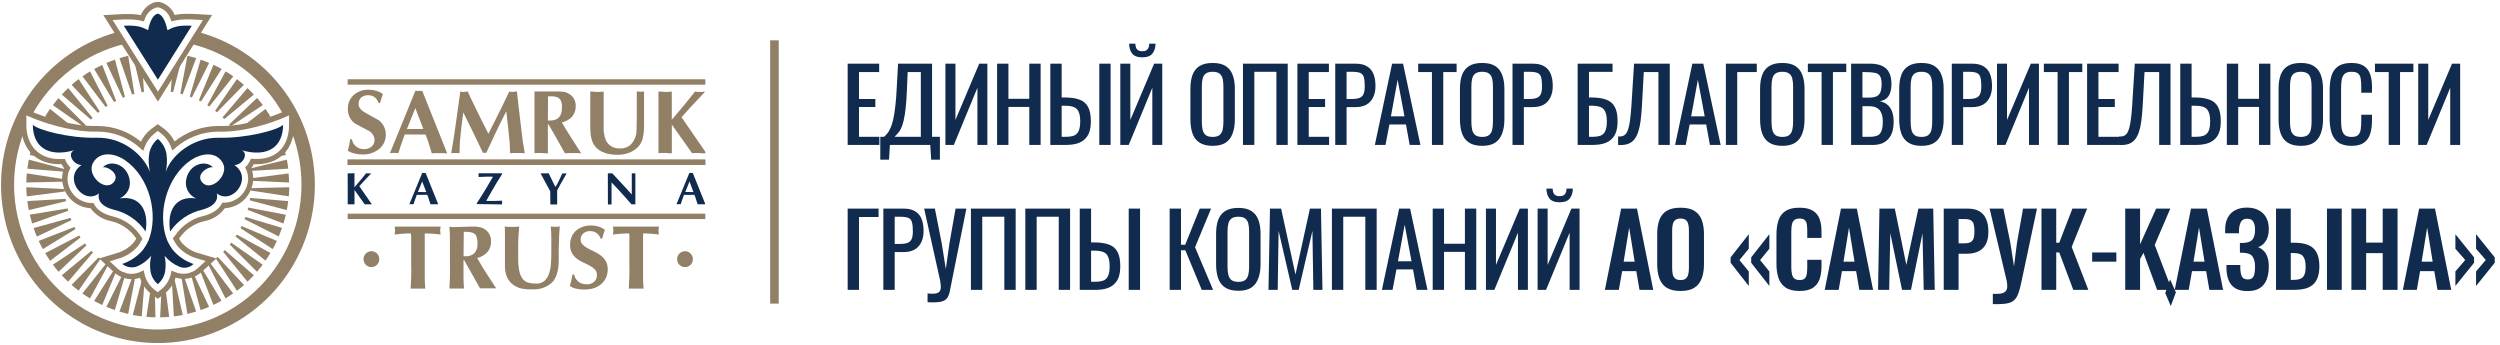 <svg width="2915" height="402" viewBox="0 0 2915 402" fill="none" xmlns="http://www.w3.org/2000/svg">
<mask id="mask0_2584_307" style="mask-type:luminance" maskUnits="userSpaceOnUse" x="1" y="2" width="822" height="399">
<path d="M822.685 2H1V400.023H822.685V2Z" fill="white"/>
</mask>
<g mask="url(#mask0_2584_307)">
<path fill-rule="evenodd" clip-rule="evenodd" d="M291.595 230.755C291.595 231.696 291.44 232.623 291.129 233.535L334.4 244.996C335.079 241.546 335.63 238.04 336.054 234.476L291.595 230.755ZM31.884 196.671L76.3 200.306C76.3 199.365 76.442 198.438 76.724 197.526L33.538 186.15C32.888 189.6 32.336 193.107 31.884 196.671ZM289.474 242.003C289.248 242.915 288.993 243.813 288.711 244.697L330.539 260.649C331.557 257.284 332.477 253.863 333.297 250.385L289.474 242.003ZM286.123 252.993L285.232 255.602L325.067 275.702C326.424 272.452 327.683 269.145 328.842 265.781L286.123 252.951V252.993ZM281.668 263.557L280.396 266.037L318.025 290.414C319.722 287.335 321.32 284.17 322.818 280.92L281.668 263.557ZM276.196 273.564L274.626 275.702L309.54 303.885C311.548 301.034 313.471 298.055 315.31 294.947L276.196 273.564ZM269.663 282.972L267.881 285.154L299.656 316.886C301.946 314.234 304.166 311.483 306.316 308.632L269.663 282.972ZM61.622 122.557L98.275 148.217L100.014 146.036L68.24 114.389C65.949 117.041 63.729 119.806 61.58 122.686L61.622 122.557ZM262.196 291.611L260.202 293.578L288.541 328.475C291.086 326.081 293.575 323.571 296.007 320.949L262.069 291.611H262.196ZM71.973 110.155L105.911 139.45L107.905 137.44L79.567 102.628C77.021 105.023 74.532 107.532 72.1 110.155H71.973ZM253.882 299.437L251.718 301.362L276.281 339.039C279.109 336.929 281.852 334.691 284.511 332.324L253.924 299.566L253.882 299.437ZM83.512 98.951L114.099 131.624L116.262 129.87L91.7 92.236C88.871 94.375 86.142 96.612 83.512 98.951ZM244.803 306.365L242.47 307.862L262.96 347.934C265.958 346.109 268.913 344.185 271.826 342.161L244.803 306.365ZM96.154 88.986L123.177 124.738L125.51 123.199L104.978 83.255C101.98 85.08 99.025 87.019 96.112 89.072L96.154 88.986ZM235.046 312.267L232.543 313.507L248.791 355.504C251.959 354.021 255.098 352.41 258.209 350.671L235.046 312.182V312.267ZM109.729 80.433L132.934 118.922L135.437 117.639L119.19 75.686C116.022 77.168 112.883 78.779 109.772 80.518L109.729 80.433ZM224.737 317.142L222.107 318.126L233.9 361.619C237.209 360.478 240.504 359.21 243.785 357.813L224.737 317.142ZM124.026 73.334L143.116 113.961L145.704 112.935L134.037 69.528C130.728 70.668 127.448 71.936 124.195 73.334H124.026ZM214.004 320.863L211.289 321.547L218.501 366.024C221.923 365.226 225.331 364.313 228.725 363.287L214.004 320.82V320.863ZM139.255 67.817L154.019 110.241L156.734 109.514L149.479 65.037C146.085 65.835 142.692 66.762 139.298 67.817H139.255ZM202.932 323.472L200.174 323.899L202.72 368.932C206.198 368.504 209.677 367.948 213.156 367.264L202.932 323.472ZM168.909 324.071L166.151 323.6L154.825 367.221C158.247 367.906 161.725 368.462 165.261 368.889L168.951 324.071H168.909ZM157.752 321.889L155.079 321.12L139.255 363.287C142.593 364.313 145.987 365.24 149.437 366.067L157.921 321.889H157.752ZM218.501 65.08L210.271 109.214L212.986 109.941L228.725 67.774C225.387 66.748 221.98 65.835 218.501 65.037V65.08ZM146.849 318.468L144.261 317.442L124.026 357.77C127.25 359.139 130.53 360.408 133.868 361.576L146.595 318.511L146.849 318.468ZM233.943 69.528L221.216 112.593L223.804 113.619L243.827 73.376C240.603 72.008 237.308 70.739 233.943 69.57V69.528ZM136.413 314.192L133.953 312.909L109.772 350.842C112.826 352.553 115.965 354.164 119.19 355.675L136.413 314.192ZM248.791 75.6L231.822 117.083L234.325 118.366L258.421 80.433C255.366 78.722 252.227 77.111 249.003 75.6H248.791ZM126.444 308.504L124.026 306.964L96.069 342.161C98.897 344.185 101.853 346.124 104.935 347.977L126.359 308.546L126.444 308.504ZM262.96 83.255L241.749 122.686L244.082 124.225L271.996 89.029C269.168 87.005 266.213 85.08 263.13 83.255H262.96ZM117.111 301.961L114.947 300.164L83.47 332.196C86.1 334.505 88.829 336.743 91.657 338.91L117.111 301.961ZM276.238 92.236L250.785 129.186L252.948 130.939L284.341 98.908C281.711 96.598 278.967 94.36 276.111 92.194L276.238 92.236ZM108.541 294.434L106.59 292.424L71.973 320.991C74.349 323.557 76.838 326.066 79.439 328.518L108.541 294.305V294.434ZM288.541 102.628L259.481 136.841L261.475 138.851L296.007 110.283C293.632 107.718 291.143 105.208 288.541 102.757V102.628ZM100.778 286.052L99.039 283.871L61.664 308.589C63.757 311.44 65.978 314.206 68.325 316.886L100.82 286.052H100.778ZM299.656 114.261L267.245 145.095L268.984 147.276L306.443 122.557C304.322 119.706 302.102 116.955 299.783 114.303L299.656 114.261ZM93.906 276.9L92.421 274.548L52.671 295.204C54.481 298.226 56.39 301.205 58.398 304.142L93.906 276.9ZM88.051 267.149L86.821 264.626L45.12 280.92C46.59 284.113 48.188 287.278 49.913 290.414L88.094 267.063L88.051 267.149ZM83.215 256.671L82.239 254.02L39.18 265.909C40.312 269.245 41.57 272.566 42.956 275.873L83.3 256.671H83.215ZM79.524 245.766C79.27 244.854 79.044 243.941 78.846 243.029L34.726 250.299C35.518 253.749 36.423 257.185 37.441 260.606L79.524 245.766ZM76.979 234.647L76.555 231.867L31.884 234.433C32.308 237.94 32.859 241.447 33.538 244.954L76.979 234.647ZM334.4 186.15L291.044 196.542C291.214 197.483 291.355 198.41 291.468 199.322L336.139 196.671C335.715 193.164 335.163 189.657 334.485 186.15H334.4ZM75.579 223.271V220.449L30.696 218.31C30.696 221.846 30.88 225.395 31.247 228.959L75.494 223.271H75.579ZM336.648 202.188L292.401 207.918V210.741L337.03 212.836C337.03 209.301 336.846 205.751 336.478 202.188H336.648ZM75.367 211.81V208.987L31.332 202.188C30.908 205.58 30.696 209.116 30.696 212.794L75.282 211.81H75.367ZM337.2 218.31L292.613 219.379V222.202L336.775 228.959C337.086 225.452 337.271 221.903 337.327 218.31H337.2Z" fill="#918066"/>
<path d="M183.97 348.404L175.909 342.417C169.923 337.651 165.49 331.186 163.182 323.857C160.079 324.981 156.808 325.56 153.51 325.567C146.056 325.471 138.88 322.696 133.274 317.741L115.754 301.362L138.535 294.391C145.312 292.075 151.358 287.987 156.055 282.545C157.087 281.178 158.036 279.75 158.898 278.268L158.346 277.413C151.361 267.369 140.88 260.345 128.99 257.74C119.577 255.885 111.202 250.526 105.53 242.73C98.289 242.381 91.341 239.75 85.662 235.208C79.984 230.666 75.864 224.441 73.883 217.412C71.678 210.4 71.994 202.83 74.774 196.029C73.601 194.584 72.578 193.022 71.719 191.368C43.084 192.651 24.587 174.261 24.587 145.309V125.38L43.126 132.693C49.32 135.13 82.452 147.533 112.487 146.934H114.354C132.589 147.032 150.23 153.483 164.285 165.195C167.021 159.537 170.996 154.58 175.909 150.697L183.97 144.71L192.03 150.697C196.87 154.535 200.798 159.416 203.526 164.981C217.765 153.505 235.399 147.153 253.628 146.934H257.87C286.887 146.934 316.201 136.029 324.516 132.693L343.097 125.209V145.394C343.097 174.86 324.983 192.736 295.965 191.453C295.106 193.107 294.083 194.669 292.911 196.115C295.691 202.915 296.006 210.486 293.802 217.498C291.813 224.519 287.689 230.734 282.012 235.268C276.334 239.802 269.389 242.427 262.155 242.772C256.482 250.569 248.107 255.928 238.695 257.783C226.79 260.382 216.294 267.406 209.296 277.456L208.744 278.311C209.608 279.791 210.557 281.219 211.587 282.587C216.288 288.055 222.35 292.159 229.15 294.476L252.27 301.362L234.58 317.57C230.622 320.991 225.878 323.358 220.78 324.457C215.681 325.554 210.392 325.348 205.393 323.857H204.714C202.399 331.17 197.967 337.62 191.987 342.374L183.97 348.404ZM167.552 315.175L168.358 319.024C169.913 326.268 173.88 332.757 179.6 337.413L183.842 340.664L188.085 337.413C193.769 332.788 197.72 326.346 199.284 319.152L200.048 315.475L203.484 316.971C204.562 317.436 205.668 317.836 206.793 318.169C209.108 318.85 211.508 319.195 213.92 319.195C219.844 319.212 225.579 317.088 230.083 313.208L239.755 304.355L227.283 300.549C219.224 297.857 212.06 292.974 206.581 286.436C204.993 284.27 203.574 281.982 202.339 279.594L201.49 277.969L204.629 273.992C212.446 262.65 224.216 254.695 237.592 251.71C247.816 249.016 254.561 244.397 258.209 238.068L259.143 236.315H261.094C267.199 236.325 273.142 234.331 278.025 230.635C282.908 226.94 286.465 221.743 288.16 215.83C290.097 209.665 289.595 202.984 286.76 197.184L285.784 195.217L287.269 193.634C289.057 191.79 290.495 189.63 291.511 187.262L292.36 185.167H294.608C320.995 187.262 337.031 171.995 337.031 145.437V134.574L326.892 138.851C318.068 142.401 286.208 154.247 255.197 153.52H253.543C235.373 153.79 217.895 160.583 204.248 172.679L200.939 175.544L199.369 171.268C197.089 165.242 193.252 159.941 188.254 155.915L184.012 152.664L179.77 155.957C174.698 160.055 170.827 165.465 168.57 171.61L167.001 175.886L163.649 172.893C149.76 160.109 131.547 153.163 112.742 153.477H110.027C79.652 153.477 47.114 141.246 40.92 138.766L30.696 134.574V145.523C30.696 169.771 45.629 185.423 68.877 185.423H75.707L76.555 187.519C77.576 189.883 79.014 192.042 80.798 193.891L82.282 195.473L81.307 197.44C78.51 203.157 77.979 209.733 79.822 215.83C81.409 221.603 84.759 226.725 89.396 230.471C94.033 234.217 99.722 236.396 105.657 236.7H109.009L109.942 238.453C113.378 244.825 120.336 249.401 130.559 252.095C143.937 255.076 155.708 263.032 163.522 274.376L166.11 278.311L165.261 279.936C164.027 282.326 162.609 284.613 161.019 286.779C155.534 293.28 148.39 298.146 140.359 300.849L127.887 304.697L137.474 313.55C142.039 317.353 147.801 319.386 153.722 319.281C156.355 319.281 158.968 318.818 161.443 317.912C162.376 317.57 163.31 317.185 164.201 316.757L167.552 315.175Z" fill="#918066"/>
<path fill-rule="evenodd" clip-rule="evenodd" d="M255.155 160.619C224.738 159.892 199.369 181.36 193.133 200.733C194.845 193.621 195.148 186.238 194.024 179.008C192.781 172.298 189.237 166.243 184.012 161.902C178.787 166.243 175.243 172.298 174 179.008C172.89 186.241 173.207 193.624 174.933 200.733C167.679 180.847 143.371 159.892 112.911 160.619C80.755 161.389 43.89 151.595 38.29 145.437C38.29 170.712 55.556 184.226 87.246 174.988C77.87 177.725 84.191 191.838 95.051 192.48C72.737 207.277 96.96 239.779 115.542 225.452C115.542 225.452 110.196 238.624 132.511 244.483C147.64 247.932 160.933 256.983 169.758 269.843C173.788 246.065 163.734 227.633 139.553 231.354C143.869 229.507 147.385 226.161 149.464 221.924C151.542 217.687 152.044 212.839 150.88 208.26C147.104 191.154 128.65 186.022 119.911 195.046C125.723 193.763 141.801 203.941 131.492 213.563C121.184 223.186 100.524 203.684 108.584 189.7C116.645 175.715 134.038 178.752 145.577 186.663C174.255 205.994 185.497 250.043 173.024 280.749C171.364 284.329 169.361 287.738 167.043 290.927C160.608 298.731 152.126 304.555 142.565 307.734C144.804 309.572 147.454 310.832 150.285 311.406C153.116 311.98 156.043 311.85 158.813 311.027C165.64 308.344 171.662 303.924 176.291 298.197C174.826 304.244 174.567 310.523 175.527 316.672C176.555 322.404 179.56 327.585 184.012 331.298C188.461 327.582 191.466 322.403 192.496 316.672C193.507 310.549 193.305 304.284 191.902 298.24C196.594 303.9 202.597 308.306 209.381 311.07C212.107 312.211 215.109 312.507 218.003 311.921C220.897 311.334 223.552 309.891 225.628 307.777C216.068 304.598 207.586 298.774 201.151 290.97C198.833 287.781 196.83 284.372 195.169 280.791C182.697 250.171 193.939 206.122 222.616 186.706C234.325 178.837 251.549 175.801 259.609 189.743C267.669 203.684 246.882 223.228 236.701 213.606C226.519 203.984 242.47 193.805 248.282 195.088C239.543 186.022 221.089 191.282 217.314 208.303C216.15 212.882 216.652 217.729 218.73 221.967C220.808 226.204 224.324 229.55 228.64 231.397C204.46 227.761 194.405 246.194 198.436 269.886C207.26 257.026 220.553 247.975 235.683 244.526C257.87 238.667 252.652 225.495 252.652 225.495C271.275 239.821 295.499 207.191 273.312 192.522C284.172 191.881 290.281 177.725 281.117 175.031C312.765 184.268 330.073 170.754 330.073 145.48C324.176 151.681 287.311 161.346 255.155 160.619Z" fill="#112B4E"/>
<path d="M479.4 275.916C479.404 274.686 479.319 273.456 479.145 272.238H475.285L470.406 272.495L465.104 272.922L460.098 273.478C460.098 272.708 460.352 271.939 460.479 271.169C460.687 269.637 460.687 268.082 460.479 266.55C460.479 265.78 460.267 265.011 460.098 264.241H513.805C513.665 265.011 513.537 265.78 513.423 266.55C513.215 268.082 513.215 269.637 513.423 271.169C513.423 271.939 513.55 272.708 513.805 273.478L509.138 272.922L503.963 272.495L499.127 272.238H495.266C495.232 272.722 495.232 273.208 495.266 273.692V323.215C495.266 327.834 495.478 332.253 495.902 336.472C494.617 336.397 493.327 336.397 492.042 336.472H482.667C481.381 336.397 480.091 336.397 478.806 336.472C479.09 332.139 479.302 327.72 479.442 323.215C479.587 318.71 479.587 313.55 479.442 307.734V281.475C479.442 279.451 479.43 277.598 479.4 275.916ZM540.446 303.414V323.172C540.446 327.791 540.658 332.21 541.083 336.43C539.797 336.354 538.507 336.354 537.222 336.43H527.847C526.561 336.354 525.272 336.354 523.986 336.43C524.27 332.096 524.483 327.677 524.623 323.172C524.767 318.668 524.767 313.507 524.623 307.691V277.969C524.623 273.35 524.41 268.817 523.986 264.369L527.847 264.754H532.513C534.24 264.754 536.374 264.668 538.919 264.497C541.324 264.326 544.294 264.241 547.828 264.241H554.615C556.24 264.352 557.856 264.566 559.452 264.882C560.665 265.123 561.844 265.496 562.973 265.994C563.97 266.448 564.92 266.992 565.815 267.619C567.991 269.184 569.748 271.27 570.923 273.689C572.102 276.107 572.666 278.783 572.56 281.475C572.734 286.024 571.22 290.475 568.318 293.963C565.128 297.434 560.949 299.825 556.355 300.806C559.693 306.764 563.27 312.695 567.088 318.596C570.906 324.498 574.724 330.357 578.542 336.173H559.706L541.083 303.115L540.446 303.414ZM555.973 276.771C555.502 275.078 554.505 273.58 553.131 272.495C551.642 271.472 549.919 270.84 548.125 270.656C545.69 270.35 543.238 270.207 540.786 270.228C540.59 279.751 540.489 289.273 540.489 298.796H542.779C544.693 298.927 546.61 298.666 548.422 298.026C550.229 297.386 551.888 296.382 553.3 295.075C555.765 292.038 556.995 288.17 556.737 284.255C556.889 281.735 556.635 279.207 555.973 276.771ZM607.983 336.43C604.343 335.591 600.916 333.988 597.929 331.725C595.044 329.461 592.745 326.526 591.226 323.172C589.457 319.137 588.617 314.751 588.766 310.342V271.981C588.766 268.503 588.668 265.88 588.469 264.112L592.711 264.497H601.195L605.438 264.112C604.734 270.898 604.322 277.213 604.207 283.058C604.097 288.903 604.097 294.833 604.207 300.848C604.097 306.029 604.551 311.207 605.565 316.287C606.197 319.583 607.576 322.686 609.595 325.353C611.267 327.425 613.536 328.92 616.086 329.63C619.013 330.365 622.021 330.71 625.037 330.656C628.579 330.864 632.075 329.736 634.837 327.492C637.331 325.163 639.176 322.213 640.182 318.938C641.472 315.055 642.231 311.012 642.43 306.921C642.715 302.417 642.855 297.712 642.855 292.808C642.855 287.904 642.855 283.101 642.855 278.396C642.855 273.606 642.642 268.803 642.218 263.984L645.018 264.369C645.854 264.418 646.69 264.418 647.521 264.369C648.382 264.423 649.248 264.423 650.109 264.369L652.697 263.984C652.697 265.524 652.557 267.591 652.272 270.185C651.992 272.78 651.848 275.773 651.848 279.166C651.708 282.559 651.581 286.308 651.466 290.414C651.356 294.519 651.356 298.796 651.466 303.243C651.466 315.418 648.866 324.142 643.661 329.416C640.568 332.221 636.945 334.367 633.008 335.726C629.071 337.086 624.901 337.631 620.752 337.328C616.476 337.554 612.187 337.253 607.983 336.43ZM687.78 269.501C684.912 269.378 682.113 270.391 679.974 272.324C678.214 273.943 677.153 276.197 677.026 278.598C676.899 280.999 677.717 283.354 679.296 285.153C681.043 286.862 683.029 288.303 685.192 289.43C687.543 290.77 690.071 292.053 692.786 293.279C695.476 294.501 698.025 296.021 700.38 297.812C702.738 299.583 704.736 301.789 706.276 304.312C707.948 307.308 708.758 310.715 708.61 314.149C708.648 317.464 707.969 320.748 706.616 323.771C705.313 326.672 703.387 329.244 700.974 331.298C698.471 333.399 695.59 334.996 692.489 336.002C688.832 337.128 685.027 337.676 681.205 337.627C677.815 337.675 674.434 337.273 671.15 336.43C668.749 335.872 666.471 334.855 664.448 333.436C665.156 330.984 665.75 328.746 666.229 326.722C666.713 324.698 667.12 322.488 667.46 320.093H669.454C670.014 323.194 671.6 326.014 673.95 328.09C675.193 329.186 676.632 330.029 678.193 330.571C680.013 331.19 681.917 331.493 683.835 331.469C685.502 331.607 687.182 331.398 688.764 330.853C690.351 330.309 691.806 329.441 693.041 328.304C694.008 327.303 694.767 326.119 695.281 324.819C695.79 323.52 696.036 322.132 696.01 320.735C696.108 318.351 695.289 316.021 693.719 314.234C692.044 312.515 690.113 311.071 687.992 309.958C685.701 308.675 683.199 307.42 680.483 306.194C677.832 305.057 675.312 303.623 672.975 301.918C670.578 300.127 668.558 297.874 667.035 295.289C665.402 292.295 664.613 288.909 664.745 285.495C664.673 282.172 665.326 278.873 666.654 275.83C667.863 273.147 669.628 270.756 671.829 268.817C674.006 266.921 676.53 265.469 679.253 264.54C682.138 263.473 685.18 262.909 688.247 262.872C691.577 262.815 694.899 263.276 698.089 264.241C700.715 265.043 703.171 266.318 705.343 268.004C704.724 269.629 704.185 271.183 703.731 272.666L701.992 278.396H700.422C699.608 275.7 697.919 273.357 695.628 271.744C693.338 270.13 690.572 269.341 687.78 269.501ZM733.936 275.916C733.94 274.686 733.855 273.456 733.682 272.238H729.821L724.942 272.495L719.64 272.922L714.634 273.478C714.634 272.708 714.888 271.939 715.016 271.169C715.223 269.637 715.223 268.082 715.016 266.55C715.016 265.78 714.803 265.011 714.634 264.241H768.341C768.201 265.011 768.074 265.78 767.959 266.55C767.751 268.082 767.751 269.637 767.959 271.169C767.959 271.939 768.086 272.708 768.341 273.478L763.674 272.922L758.499 272.495L753.663 272.238H749.802C749.768 272.722 749.768 273.208 749.802 273.692V323.215C749.802 327.834 750.014 332.253 750.438 336.472C749.153 336.397 747.863 336.397 746.578 336.472H737.033C735.747 336.397 734.458 336.397 733.172 336.472C733.457 332.139 733.669 327.72 733.809 323.215C733.953 318.71 733.953 313.55 733.809 307.734V281.475C733.923 279.451 733.966 277.598 733.936 275.916Z" fill="#918066"/>
<path d="M798.715 311.454C803.802 311.454 807.921 307.3 807.921 302.174C807.921 297.049 803.802 292.894 798.715 292.894C793.633 292.894 789.51 297.049 789.51 302.174C789.51 307.3 793.633 311.454 798.715 311.454Z" fill="#918066"/>
<path d="M433.075 311.454C438.161 311.454 442.28 307.3 442.28 302.174C442.28 297.049 438.161 292.894 433.075 292.894C427.992 292.894 423.87 297.049 423.87 302.174C423.87 307.3 427.992 311.454 433.075 311.454Z" fill="#918066"/>
<path fill-rule="evenodd" clip-rule="evenodd" d="M405.372 202.102H410.802L413.305 201.888V218.353L418.141 212.665L422.68 207.277L426.923 201.974L428.578 202.188H431.25L432.565 201.974V202.401L424.08 211.468L418.947 217.113L433.117 237.512V238.239H425.269L413.347 221.518V238.239H405.456L405.372 202.102ZM485.976 227.206L483.473 234.219L482.242 238.111H477.279L492.296 201.632H496.284L510.962 238.196H501.884L500.102 232.551L499.211 229.772L498.151 227.163L485.976 227.206ZM497.048 223.998L492.254 211.553L487.333 223.827L497.048 223.998ZM555.846 237.94V237.213C558.671 232.794 561.853 227.733 565.391 222.031L574.469 206.678V205.994H567.554L558.009 206.379V204.198C558.056 203.828 558.056 203.455 558.009 203.086V202.059H585.457V203C584.523 204.397 583.251 206.421 581.639 209.073L579.136 213.05L573.112 223.357L567.215 233.706V234.262H577.269L585.414 233.963V236.144C585.363 236.584 585.363 237.029 585.414 237.469V238.368L555.846 237.94ZM641.582 223.015L637.34 215.274L630.297 202.102H639.8L644.382 211.553C645.315 213.521 645.951 214.846 646.291 215.488C646.668 216.336 647.135 217.139 647.691 217.883C649.239 215.671 650.563 213.307 651.636 210.826L655.581 202.273H660.672L656.896 208.902L653.121 215.445L649.642 222.116V238.368H641.709L641.582 223.015ZM708.737 202.102H713.955L721.464 210.228L729.142 218.481L736.651 226.778V202.102H740.851V238.239H736.354L727.488 228.275L723.033 223.357L718.791 218.695L713.064 212.708V238.368H708.822L708.737 202.102ZM797.485 227.206L794.982 234.219L793.752 238.111H788.789L803.806 201.632H807.794L822.472 238.196H813.394L811.612 232.551L810.721 229.772L809.661 227.163L797.485 227.206ZM808.558 223.998L803.976 211.553L799.055 223.827L808.558 223.998Z" fill="#112B4E"/>
<path fill-rule="evenodd" clip-rule="evenodd" d="M767.747 106.648L772.329 106.948L775.51 107.204H778.395L783.316 106.734V139.621C786.311 136.143 789.51 132.365 792.904 128.288C797.909 122.272 800.922 118.623 801.94 117.34C803.552 115.401 806.377 111.866 810.424 106.734L813.691 107.204H818.951L821.539 106.734V107.589L804.57 125.636L794.685 136.67L822.684 177.34V178.794H819.715L814.836 178.41H810.254L807.03 178.709L783.358 145.309V178.709H780.389L775.51 178.324H770.929L767.747 178.623V106.648ZM688.289 106.648L692.871 106.948L696.137 107.204H699.022L703.901 106.734V149.243C703.829 150.568 703.829 151.895 703.901 153.22C704.041 154.52 704.283 155.807 704.622 157.069C704.915 159.23 705.483 161.344 706.319 163.356C707.184 165.329 708.457 167.094 710.052 168.531C713.344 171.598 717.705 173.228 722.185 173.064C726.202 173.285 730.19 172.287 733.639 170.198C736.884 167.633 739.315 164.171 740.639 160.234C741.135 159.019 741.521 157.759 741.784 156.471C742.056 154.875 742.183 153.257 742.166 151.638L742.463 138.509V106.648L746.705 106.948L750.948 106.648V144.068C751.181 149.811 750.68 155.56 749.463 161.175C748.109 166.766 744.677 171.618 739.875 174.732C737.164 176.733 734.097 178.185 730.839 179.008C727.373 179.984 723.789 180.487 720.191 180.505C716.836 180.535 713.484 180.248 710.179 179.65C707.235 179.09 704.38 178.126 701.695 176.784C698.848 175.46 696.324 173.526 694.296 171.118C692.264 168.711 690.779 165.887 689.944 162.843C689.384 160.806 688.96 158.735 688.671 156.642L688.247 149.543L688.289 106.648ZM638.824 140.519H641.582C650.686 140.519 655.242 135.473 655.242 125.38V122.771C655.174 121.88 655.047 120.994 654.86 120.12C654.657 118.699 654.114 117.35 653.278 116.188C652.442 115.025 651.343 114.085 650.066 113.448C647.474 112.566 644.738 112.189 642.006 112.336H638.994L638.824 140.519ZM623.213 106.648H645.4C650.109 106.648 653.63 106.648 655.963 106.948C658.186 107.002 660.358 107.619 662.284 108.744C665.093 110.071 667.451 112.211 669.051 114.892C670.654 117.572 671.426 120.672 671.278 123.797C671.431 128.266 669.916 132.63 667.036 136.028C663.845 139.475 659.658 141.824 655.072 142.743C657.702 147.305 661.491 153.463 666.442 161.218L673.484 172.251L677.726 178.752L672.296 178.452H662.666L658.721 178.752L646.333 156.684L639.546 145.052H638.824V178.752H635.855L630.976 178.367H626.395L623.213 178.666V106.648ZM593.814 106.648L596.317 107.119H598.226L600.432 106.862L602.723 106.563C603.257 112.094 603.851 117.354 604.504 122.343C605.154 127.333 605.565 130.925 605.735 133.12L608.577 156.898C608.832 159.421 609.171 162.116 609.595 165.024C610.019 167.932 610.783 172.508 611.886 178.666L607.177 178.367H598.438L594.79 178.666C594.705 170.873 594.183 163.091 593.22 155.359L590.335 129.699L582.19 145.95L574.554 161.945L567.045 178.196H563.1L555.973 163.185L548.252 147.404L540.192 130.982L537.986 148.302L536.289 164.596L535.78 178.752L532.895 178.367H528.313L526.107 178.752L529.713 156.599L533.065 132.864L536.713 106.691L539.216 107.161H540.955C541.812 107.206 542.669 107.12 543.501 106.905L545.367 106.605C546.513 109.257 547.573 111.652 548.591 113.705L553.088 123.028L561.148 139.493L569.463 155.957L577.269 140.519L585.499 123.968L593.814 106.648ZM493.612 150.355L484.279 126.021L474.479 150.483L493.612 150.355ZM471.891 156.77L466.97 170.797L464.552 178.538L459.673 178.238L454.668 178.538L484.363 105.836L488.351 106.135L492.339 105.836L521.441 178.837L516.35 178.538H507.399L503.539 178.837L500.017 167.59L498.236 162.073C497.599 160.405 496.878 158.694 496.157 156.898L471.891 156.77ZM405.372 186.107H822.684V192.394H405.372V186.107ZM405.372 92.45H822.684V98.737H405.372V92.45ZM441.559 120.205C440.668 117.564 439.069 115.225 436.935 113.448C434.801 111.79 432.158 110.942 429.469 111.053C426.393 110.864 423.36 111.858 420.983 113.833C420.007 114.823 419.247 116.008 418.75 117.312C418.253 118.615 418.031 120.008 418.098 121.403C418.098 125.137 420.813 128.544 426.244 131.624L441.601 140.177C444.198 142.107 446.302 144.636 447.736 147.552C449.165 150.468 449.887 153.687 449.831 156.941C449.912 160.125 449.267 163.287 447.944 166.179C446.62 169.072 444.652 171.617 442.195 173.62C436.549 178.12 429.49 180.426 422.298 180.12C419.276 180.15 416.264 179.762 413.347 178.965C410.526 178.426 407.851 177.289 405.499 175.63L407.365 168.488L408.256 162.287H410.25C410.864 165.644 412.638 168.674 415.256 170.84C417.944 172.941 421.275 174.03 424.674 173.919C427.746 173.946 430.737 172.921 433.159 171.011C434.334 170.056 435.272 168.833 435.891 167.443C436.511 166.053 436.795 164.535 436.723 163.014C436.566 160.58 435.726 158.241 434.296 156.272C432.871 154.302 430.915 152.784 428.662 151.895L413.771 143.897C411.147 141.968 409.031 139.419 407.611 136.474C406.191 133.529 405.509 130.277 405.626 127.005C405.531 124.13 406.019 121.266 407.063 118.589C408.106 115.912 409.682 113.478 411.693 111.438C414.128 109.12 417.003 107.322 420.145 106.153C423.287 104.985 426.63 104.469 429.978 104.638C433.32 104.617 436.646 105.152 439.82 106.221C442.242 106.945 444.503 108.136 446.48 109.727L444.698 114.774L443.129 120.162L441.559 120.205Z" fill="#918066"/>
<path d="M405.373 186.107H822.685V192.394H405.373V186.107ZM405.373 249.144H822.685V255.431H405.373V249.144ZM184.138 118.452L120.504 17.695L143.582 16.369H150.243C154.941 16.313 159.632 16.743 164.242 17.652C165.632 14.139 167.776 10.98 170.519 8.4C173.261 5.819 176.536 3.882 180.108 2.727H180.617L183.799 2L187.66 2.727C191.234 3.843 194.521 5.74 197.285 8.283C200.049 10.826 202.224 13.952 203.653 17.439C208.264 16.53 212.955 16.1 217.652 16.155H224.313L247.306 17.481L184.138 118.452ZM131.322 23.383L184.138 106.862L236.615 23.383L223.888 22.656H217.61C212.568 22.556 207.534 23.117 202.635 24.324L200.004 25.008L198.986 22.485C198.026 19.364 196.351 16.514 194.095 14.166C191.84 11.819 189.069 10.039 186.005 8.971L183.757 8.543L181.678 8.971C178.614 10.039 175.843 11.819 173.587 14.166C171.332 16.514 169.657 19.364 168.697 22.485L167.678 25.008L165.048 24.324C160.149 23.116 155.115 22.555 150.073 22.656H143.794L131.322 23.383Z" fill="#918066"/>
<path fill-rule="evenodd" clip-rule="evenodd" d="M144.346 30.012C163.436 28.9 167.976 33.176 172.685 35.186C174.933 24.195 178.412 17.481 183.842 15.899H184.096C189.526 17.481 192.835 24.195 195.253 35.186C200.005 33.219 204.629 28.9 223.634 30.012L184.096 92.92L144.346 30.012Z" fill="#112B4E"/>
<path fill-rule="evenodd" clip-rule="evenodd" d="M200.768 86.163L199.071 107.033L201.829 107.461L212.01 68.245L200.768 86.163ZM155.673 67.646L165.091 107.632L167.848 107.204L166.448 84.838L155.673 67.646ZM299.443 144.24L315.309 135.943C313.5 132.921 311.576 129.942 309.54 127.005L282.432 147.832C288.456 146.848 294.183 145.565 299.443 144.24ZM321.927 182.643L333.297 180.762C332.788 178.581 332.151 176.485 331.557 174.176C328.897 177.577 325.632 180.449 321.927 182.643ZM36.508 173.919C35.871 176.186 35.235 178.452 34.684 180.762L47.198 183.157C43.059 180.827 39.425 177.686 36.508 173.919ZM83.766 147.404L58.313 126.962C56.305 129.813 54.396 132.792 52.586 135.9L66.373 143.47C71.761 144.967 77.615 146.335 83.766 147.404ZM177.775 339.851C176.99 339.238 176.239 338.581 175.527 337.884L170.691 369.445C174.169 369.759 177.69 369.944 181.254 370.001L180.617 341.947L177.775 339.851ZM190.205 339.851L188.084 341.433L186.726 370.001C190.233 370.001 193.754 369.816 197.29 369.445L193.047 337.157C192.161 338.118 191.211 339.018 190.205 339.851Z" fill="#918066"/>
<path d="M231.397 37.41L222.913 51.224C245.529 56.728 266.767 66.902 285.284 81.101C303.802 95.3 319.197 113.217 330.497 133.719L340.381 129.827V145.437C340.368 148.055 340.183 150.669 339.83 153.263C348.882 176.375 352.764 201.214 351.201 226.012C349.638 250.81 342.667 274.955 330.786 296.725C318.905 318.495 302.406 337.356 282.465 351.961C262.525 366.566 239.633 376.557 215.423 381.221C191.213 385.886 166.28 385.108 142.403 378.945C118.525 372.781 96.29 361.383 77.283 345.563C58.275 329.744 42.964 309.892 32.44 287.423C21.917 264.954 16.439 240.421 16.399 215.573C16.389 194.217 20.421 173.054 28.278 153.22C27.918 150.642 27.734 148.041 27.726 145.437V129.913L37.441 133.762C48.76 113.229 64.186 95.29 82.742 81.082C101.298 66.874 122.579 56.706 145.237 51.224L136.752 37.41C93.883 49.004 56.655 75.911 32.005 113.12C7.353 150.329 -3.04 195.302 2.76 239.663C8.56 284.024 30.157 324.746 63.53 354.246C96.903 383.746 139.775 400.01 184.16 400.01C228.545 400.01 271.417 383.746 304.79 354.246C338.163 324.746 359.76 284.024 365.56 239.663C371.36 195.302 360.966 150.329 336.315 113.12C311.664 75.911 274.437 49.004 231.567 37.41H231.397Z" fill="#918066"/>
</g>
<path d="M988.371 169V74.23H1025.11V84.058H1001.59V115.414H1020.66V124.774H1001.59V159.523H1025.34V169H988.371ZM1026.42 186.199V159.523H1030.75C1032.08 158.431 1033.36 157.105 1034.61 155.545C1035.94 153.985 1037.15 151.957 1038.24 149.461C1039.41 146.887 1040.46 143.611 1041.4 139.633C1042.33 135.577 1043.15 130.507 1043.86 124.423C1044.64 118.339 1045.22 110.968 1045.61 102.31L1047.13 74.23H1086.79V159.523H1095.92V186.199H1085.74L1084.69 169H1037.65L1036.6 186.199H1026.42ZM1043.04 159.523H1073.69V84.058H1058.36L1057.43 105.469C1057.12 113.893 1056.61 120.991 1055.91 126.763C1055.28 132.457 1054.5 137.176 1053.57 140.92C1052.71 144.586 1051.69 147.589 1050.52 149.929C1049.43 152.191 1048.22 154.024 1046.9 155.428C1045.65 156.832 1044.36 158.197 1043.04 159.523ZM1102.35 169V74.23H1114.05V139.867L1141.78 74.23H1151.26V169H1139.67V102.31L1112.18 169H1102.35ZM1162.6 169V74.23H1175.82V115.18H1200.15V74.23H1213.37V169H1200.15V124.657H1175.82V169H1162.6ZM1224.67 169V74.23H1237.89V113.659H1241.63C1248.5 113.659 1254.15 114.478 1258.6 116.116C1263.05 117.676 1266.36 120.445 1268.54 124.423C1270.81 128.401 1271.94 134.017 1271.94 141.271C1271.94 146.185 1271.35 150.397 1270.18 153.907C1269.01 157.339 1267.18 160.186 1264.68 162.448C1262.27 164.71 1259.18 166.387 1255.44 167.479C1251.77 168.493 1247.37 169 1242.22 169H1224.67ZM1237.89 159.523H1242.22C1246.2 159.523 1249.43 159.094 1251.93 158.236C1254.5 157.3 1256.42 155.506 1257.66 152.854C1258.91 150.202 1259.54 146.302 1259.54 141.154C1259.54 134.68 1258.29 130.078 1255.79 127.348C1253.3 124.618 1248.69 123.253 1241.99 123.253H1237.89V159.523ZM1281.77 169V74.23H1294.99V169H1281.77ZM1306.28 169V74.23H1317.98V139.867L1345.71 74.23H1355.19V169H1343.6V102.31L1316.11 169H1306.28ZM1331.9 66.859C1326.29 66.859 1322.31 65.338 1319.97 62.296C1317.71 59.254 1316.58 55.471 1316.58 50.947H1323.83C1323.91 53.755 1324.53 55.939 1325.7 57.499C1326.95 58.981 1329.02 59.722 1331.9 59.722C1334.87 59.722 1336.94 58.942 1338.11 57.382C1339.35 55.822 1339.98 53.677 1339.98 50.947H1347.35C1347.35 55.471 1346.18 59.254 1343.84 62.296C1341.58 65.338 1337.6 66.859 1331.9 66.859ZM1413.97 170.053C1407.58 170.053 1402.47 168.805 1398.65 166.309C1394.82 163.813 1392.09 160.264 1390.46 155.662C1388.82 150.982 1388 145.522 1388 139.282V103.363C1388 97.123 1388.82 91.78 1390.46 87.334C1392.17 82.81 1394.9 79.378 1398.65 77.038C1402.47 74.62 1407.58 73.411 1413.97 73.411C1420.37 73.411 1425.44 74.62 1429.18 77.038C1432.93 79.456 1435.62 82.888 1437.26 87.334C1438.97 91.78 1439.83 97.123 1439.83 103.363V139.399C1439.83 145.561 1438.97 150.943 1437.26 155.545C1435.62 160.147 1432.93 163.735 1429.18 166.309C1425.44 168.805 1420.37 170.053 1413.97 170.053ZM1413.97 159.64C1417.48 159.64 1420.14 158.938 1421.93 157.534C1423.72 156.052 1424.93 154.024 1425.56 151.45C1426.18 148.798 1426.49 145.717 1426.49 142.207V100.672C1426.49 97.162 1426.18 94.159 1425.56 91.663C1424.93 89.089 1423.72 87.139 1421.93 85.813C1420.14 84.409 1417.48 83.707 1413.97 83.707C1410.46 83.707 1407.77 84.409 1405.9 85.813C1404.11 87.139 1402.9 89.089 1402.27 91.663C1401.65 94.159 1401.34 97.162 1401.34 100.672V142.207C1401.34 145.717 1401.65 148.798 1402.27 151.45C1402.9 154.024 1404.11 156.052 1405.9 157.534C1407.77 158.938 1410.46 159.64 1413.97 159.64ZM1449.31 169V74.23H1501.5V169H1488.28V83.707H1462.54V169H1449.31ZM1512.76 169V74.23H1549.5V84.058H1525.98V115.414H1545.05V124.774H1525.98V159.523H1549.73V169H1512.76ZM1556.9 169V74.23H1580.41C1586.11 74.23 1590.63 75.283 1593.98 77.389C1597.42 79.417 1599.91 82.381 1601.47 86.281C1603.03 90.181 1603.81 94.9 1603.81 100.438C1603.81 105.43 1602.92 109.759 1601.12 113.425C1599.41 117.091 1596.83 119.938 1593.4 121.966C1589.97 123.916 1585.68 124.891 1580.53 124.891H1570.12V169H1556.9ZM1570.12 115.414H1576.2C1580.02 115.414 1583.03 114.985 1585.21 114.127C1587.39 113.269 1588.95 111.787 1589.89 109.681C1590.83 107.497 1591.29 104.455 1591.29 100.555C1591.29 96.031 1590.94 92.56 1590.24 90.142C1589.62 87.724 1588.25 86.047 1586.15 85.111C1584.04 84.175 1580.76 83.707 1576.32 83.707H1570.12V115.414ZM1603.08 169L1623.2 74.23H1635.96L1656.2 169H1643.68L1639.35 145.132H1620.05L1615.48 169H1603.08ZM1621.8 135.655H1637.6L1629.64 92.95L1621.8 135.655ZM1669.63 169V84.058H1653.6V74.23H1698.41V84.058H1682.85V169H1669.63ZM1728.26 170.053C1721.86 170.053 1716.75 168.805 1712.93 166.309C1709.11 163.813 1706.38 160.264 1704.74 155.662C1703.1 150.982 1702.29 145.522 1702.29 139.282V103.363C1702.29 97.123 1703.1 91.78 1704.74 87.334C1706.46 82.81 1709.19 79.378 1712.93 77.038C1716.75 74.62 1721.86 73.411 1728.26 73.411C1734.66 73.411 1739.73 74.62 1743.47 77.038C1747.21 79.456 1749.9 82.888 1751.54 87.334C1753.26 91.78 1754.12 97.123 1754.12 103.363V139.399C1754.12 145.561 1753.26 150.943 1751.54 155.545C1749.9 160.147 1747.21 163.735 1743.47 166.309C1739.73 168.805 1734.66 170.053 1728.26 170.053ZM1728.26 159.64C1731.77 159.64 1734.42 158.938 1736.22 157.534C1738.01 156.052 1739.22 154.024 1739.84 151.45C1740.47 148.798 1740.78 145.717 1740.78 142.207V100.672C1740.78 97.162 1740.47 94.159 1739.84 91.663C1739.22 89.089 1738.01 87.139 1736.22 85.813C1734.42 84.409 1731.77 83.707 1728.26 83.707C1724.75 83.707 1722.06 84.409 1720.19 85.813C1718.39 87.139 1717.18 89.089 1716.56 91.663C1715.94 94.159 1715.62 97.162 1715.62 100.672V142.207C1715.62 145.717 1715.94 148.798 1716.56 151.45C1717.18 154.024 1718.39 156.052 1720.19 157.534C1722.06 158.938 1724.75 159.64 1728.26 159.64ZM1763.6 169V74.23H1787.12C1792.81 74.23 1797.34 75.283 1800.69 77.389C1804.12 79.417 1806.62 82.381 1808.18 86.281C1809.74 90.181 1810.52 94.9 1810.52 100.438C1810.52 105.43 1809.62 109.759 1807.83 113.425C1806.11 117.091 1803.54 119.938 1800.11 121.966C1796.67 123.916 1792.38 124.891 1787.24 124.891H1776.82V169H1763.6ZM1776.82 115.414H1782.91C1786.73 115.414 1789.73 114.985 1791.92 114.127C1794.1 113.269 1795.66 111.787 1796.6 109.681C1797.53 107.497 1798 104.455 1798 100.555C1798 96.031 1797.65 92.56 1796.95 90.142C1796.32 87.724 1794.96 86.047 1792.85 85.111C1790.75 84.175 1787.47 83.707 1783.02 83.707H1776.82V115.414ZM1839.53 169V74.23H1880.25V83.824H1852.75V113.659H1855.68C1862.54 113.659 1868.2 114.478 1872.64 116.116C1877.17 117.676 1880.52 120.445 1882.71 124.423C1884.97 128.401 1886.1 134.017 1886.1 141.271C1886.1 146.185 1885.51 150.397 1884.34 153.907C1883.17 157.339 1881.34 160.186 1878.84 162.448C1876.43 164.71 1873.35 166.387 1869.6 167.479C1865.94 168.493 1861.53 169 1856.38 169H1839.53ZM1852.75 159.523H1856.5C1860.4 159.523 1863.6 159.094 1866.09 158.236C1868.67 157.3 1870.54 155.506 1871.71 152.854C1872.96 150.202 1873.58 146.302 1873.58 141.154C1873.58 134.68 1872.33 130.078 1869.84 127.348C1867.42 124.618 1862.85 123.253 1856.15 123.253H1852.75V159.523ZM1886.7 169V159.172C1888.42 159.25 1889.98 159.133 1891.38 158.821C1892.86 158.509 1894.15 157.768 1895.24 156.598C1896.41 155.428 1897.42 153.595 1898.28 151.099C1899.14 148.603 1899.88 145.21 1900.51 140.92C1901.13 136.63 1901.68 131.209 1902.14 124.657L1905.3 74.23H1946.95V169H1933.73V84.058H1916.65L1914.43 124.657C1914.04 130.741 1913.53 136.24 1912.91 141.154C1912.28 145.99 1911.35 150.241 1910.1 153.907C1908.93 157.495 1907.33 160.498 1905.3 162.916C1903.35 165.256 1900.86 166.933 1897.81 167.947C1894.77 168.961 1891.07 169.312 1886.7 169ZM1953.16 169L1973.29 74.23H1986.04L2006.28 169H1993.76L1989.43 145.132H1970.13L1965.56 169H1953.16ZM1971.88 135.655H1987.68L1979.72 92.95L1971.88 135.655ZM2012.39 169V74.23H2048.42V84.058H2025.61V169H2012.39ZM2078.23 170.053C2071.83 170.053 2066.72 168.805 2062.9 166.309C2059.08 163.813 2056.35 160.264 2054.71 155.662C2053.07 150.982 2052.25 145.522 2052.25 139.282V103.363C2052.25 97.123 2053.07 91.78 2054.71 87.334C2056.43 82.81 2059.16 79.378 2062.9 77.038C2066.72 74.62 2071.83 73.411 2078.23 73.411C2084.62 73.411 2089.69 74.62 2093.44 77.038C2097.18 79.456 2099.87 82.888 2101.51 87.334C2103.23 91.78 2104.08 97.123 2104.08 103.363V139.399C2104.08 145.561 2103.23 150.943 2101.51 155.545C2099.87 160.147 2097.18 163.735 2093.44 166.309C2089.69 168.805 2084.62 170.053 2078.23 170.053ZM2078.23 159.64C2081.74 159.64 2084.39 158.938 2086.18 157.534C2087.98 156.052 2089.19 154.024 2089.81 151.45C2090.43 148.798 2090.75 145.717 2090.75 142.207V100.672C2090.75 97.162 2090.43 94.159 2089.81 91.663C2089.19 89.089 2087.98 87.139 2086.18 85.813C2084.39 84.409 2081.74 83.707 2078.23 83.707C2074.72 83.707 2072.03 84.409 2070.15 85.813C2068.36 87.139 2067.15 89.089 2066.53 91.663C2065.9 94.159 2065.59 97.162 2065.59 100.672V142.207C2065.59 145.717 2065.9 148.798 2066.53 151.45C2067.15 154.024 2068.36 156.052 2070.15 157.534C2072.03 158.938 2074.72 159.64 2078.23 159.64ZM2123.98 169V84.058H2107.95V74.23H2152.76V84.058H2137.2V169H2123.98ZM2158.39 169V74.23H2180.15C2184.44 74.23 2188.15 74.698 2191.27 75.634C2194.46 76.57 2197.12 78.013 2199.22 79.963C2201.33 81.913 2202.89 84.409 2203.9 87.451C2204.92 90.415 2205.42 93.925 2205.42 97.981C2205.42 101.881 2204.92 105.274 2203.9 108.16C2202.97 110.968 2201.48 113.191 2199.46 114.829C2197.51 116.467 2194.97 117.52 2191.85 117.988C2195.67 118.846 2198.75 120.328 2201.09 122.434C2203.43 124.462 2205.15 127.114 2206.24 130.39C2207.41 133.588 2208 137.449 2208 141.973C2208 146.029 2207.53 149.734 2206.59 153.088C2205.66 156.442 2204.18 159.289 2202.15 161.629C2200.2 163.969 2197.66 165.802 2194.54 167.128C2191.5 168.376 2187.87 169 2183.66 169H2158.39ZM2171.61 159.523H2180.5C2186.43 159.523 2190.37 158.158 2192.32 155.428C2194.35 152.62 2195.36 148.135 2195.36 141.973C2195.36 137.995 2194.82 134.68 2193.72 132.028C2192.71 129.298 2191.03 127.27 2188.69 125.944C2186.43 124.54 2183.35 123.838 2179.45 123.838H2171.61V159.523ZM2171.61 113.776H2179.45C2183.19 113.776 2186.12 113.269 2188.22 112.255C2190.33 111.163 2191.81 109.447 2192.67 107.107C2193.53 104.767 2193.96 101.725 2193.96 97.981C2193.96 93.613 2193.29 90.454 2191.97 88.504C2190.64 86.554 2188.58 85.345 2185.77 84.877C2182.96 84.331 2179.29 84.058 2174.77 84.058H2171.61V113.776ZM2240.45 170.053C2234.06 170.053 2228.95 168.805 2225.13 166.309C2221.31 163.813 2218.58 160.264 2216.94 155.662C2215.3 150.982 2214.48 145.522 2214.48 139.282V103.363C2214.48 97.123 2215.3 91.78 2216.94 87.334C2218.65 82.81 2221.38 79.378 2225.13 77.038C2228.95 74.62 2234.06 73.411 2240.45 73.411C2246.85 73.411 2251.92 74.62 2255.66 77.038C2259.41 79.456 2262.1 82.888 2263.74 87.334C2265.45 91.78 2266.31 97.123 2266.31 103.363V139.399C2266.31 145.561 2265.45 150.943 2263.74 155.545C2262.1 160.147 2259.41 163.735 2255.66 166.309C2251.92 168.805 2246.85 170.053 2240.45 170.053ZM2240.45 159.64C2243.96 159.64 2246.62 158.938 2248.41 157.534C2250.2 156.052 2251.41 154.024 2252.04 151.45C2252.66 148.798 2252.97 145.717 2252.97 142.207V100.672C2252.97 97.162 2252.66 94.159 2252.04 91.663C2251.41 89.089 2250.2 87.139 2248.41 85.813C2246.62 84.409 2243.96 83.707 2240.45 83.707C2236.94 83.707 2234.25 84.409 2232.38 85.813C2230.59 87.139 2229.38 89.089 2228.75 91.663C2228.13 94.159 2227.82 97.162 2227.82 100.672V142.207C2227.82 145.717 2228.13 148.798 2228.75 151.45C2229.38 154.024 2230.59 156.052 2232.38 157.534C2234.25 158.938 2236.94 159.64 2240.45 159.64ZM2275.8 169V74.23H2299.31C2305.01 74.23 2309.53 75.283 2312.89 77.389C2316.32 79.417 2318.81 82.381 2320.37 86.281C2321.93 90.181 2322.71 94.9 2322.71 100.438C2322.71 105.43 2321.82 109.759 2320.02 113.425C2318.31 117.091 2315.73 119.938 2312.3 121.966C2308.87 123.916 2304.58 124.891 2299.43 124.891H2289.02V169H2275.8ZM2289.02 115.414H2295.1C2298.92 115.414 2301.93 114.985 2304.11 114.127C2306.29 113.269 2307.85 111.787 2308.79 109.681C2309.73 107.497 2310.19 104.455 2310.19 100.555C2310.19 96.031 2309.84 92.56 2309.14 90.142C2308.52 87.724 2307.15 86.047 2305.05 85.111C2302.94 84.175 2299.66 83.707 2295.22 83.707H2289.02V115.414ZM2328.5 169V74.23H2340.2V139.867L2367.93 74.23H2377.41V169H2365.82V102.31L2338.33 169H2328.5ZM2399.16 169V84.058H2383.13V74.23H2427.94V84.058H2412.38V169H2399.16ZM2433.57 169V74.23H2470.31V84.058H2446.79V115.414H2465.86V124.774H2446.79V159.523H2470.54V169H2433.57ZM2470.57 169V159.172C2472.28 159.25 2473.84 159.133 2475.25 158.821C2476.73 158.509 2478.02 157.768 2479.11 156.598C2480.28 155.428 2481.29 153.595 2482.15 151.099C2483.01 148.603 2483.75 145.21 2484.37 140.92C2485 136.63 2485.54 131.209 2486.01 124.657L2489.17 74.23H2530.82V169H2517.6V84.058H2500.52L2498.3 124.657C2497.91 130.741 2497.4 136.24 2496.77 141.154C2496.15 145.99 2495.21 150.241 2493.97 153.907C2492.8 157.495 2491.2 160.498 2489.17 162.916C2487.22 165.256 2484.72 166.933 2481.68 167.947C2478.64 168.961 2474.93 169.312 2470.57 169ZM2542.18 169V74.23H2555.4V113.659H2559.14C2566.01 113.659 2571.66 114.478 2576.11 116.116C2580.55 117.676 2583.87 120.445 2586.05 124.423C2588.31 128.401 2589.44 134.017 2589.44 141.271C2589.44 146.185 2588.86 150.397 2587.69 153.907C2586.52 157.339 2584.69 160.186 2582.19 162.448C2579.77 164.71 2576.69 166.387 2572.95 167.479C2569.28 168.493 2564.87 169 2559.73 169H2542.18ZM2555.4 159.523H2559.73C2563.7 159.523 2566.94 159.094 2569.44 158.236C2572.01 157.3 2573.92 155.506 2575.17 152.854C2576.42 150.202 2577.04 146.302 2577.04 141.154C2577.04 134.68 2575.79 130.078 2573.3 127.348C2570.8 124.618 2566.2 123.253 2559.49 123.253H2555.4V159.523ZM2596.48 169V74.23H2609.7V115.18H2634.04V74.23H2647.26V169H2634.04V124.657H2609.7V169H2596.48ZM2682.77 170.053C2676.38 170.053 2671.27 168.805 2667.45 166.309C2663.63 163.813 2660.9 160.264 2659.26 155.662C2657.62 150.982 2656.8 145.522 2656.8 139.282V103.363C2656.8 97.123 2657.62 91.78 2659.26 87.334C2660.97 82.81 2663.7 79.378 2667.45 77.038C2671.27 74.62 2676.38 73.411 2682.77 73.411C2689.17 73.411 2694.24 74.62 2697.98 77.038C2701.73 79.456 2704.42 82.888 2706.06 87.334C2707.77 91.78 2708.63 97.123 2708.63 103.363V139.399C2708.63 145.561 2707.77 150.943 2706.06 155.545C2704.42 160.147 2701.73 163.735 2697.98 166.309C2694.24 168.805 2689.17 170.053 2682.77 170.053ZM2682.77 159.64C2686.28 159.64 2688.94 158.938 2690.73 157.534C2692.52 156.052 2693.73 154.024 2694.36 151.45C2694.98 148.798 2695.29 145.717 2695.29 142.207V100.672C2695.29 97.162 2694.98 94.159 2694.36 91.663C2693.73 89.089 2692.52 87.139 2690.73 85.813C2688.94 84.409 2686.28 83.707 2682.77 83.707C2679.26 83.707 2676.57 84.409 2674.7 85.813C2672.91 87.139 2671.7 89.089 2671.07 91.663C2670.45 94.159 2670.14 97.162 2670.14 100.672V142.207C2670.14 145.717 2670.45 148.798 2671.07 151.45C2671.7 154.024 2672.91 156.052 2674.7 157.534C2676.57 158.938 2679.26 159.64 2682.77 159.64ZM2741.87 170.053C2735.16 170.053 2729.93 168.649 2726.19 165.841C2722.52 163.033 2719.95 159.25 2718.47 154.492C2717.06 149.734 2716.36 144.43 2716.36 138.58V105.118C2716.36 98.722 2717.06 93.145 2718.47 88.387C2719.95 83.629 2722.52 79.963 2726.19 77.389C2729.93 74.737 2735.16 73.411 2741.87 73.411C2747.79 73.411 2752.47 74.503 2755.91 76.687C2759.42 78.871 2761.91 81.991 2763.39 86.047C2764.95 90.103 2765.73 94.978 2765.73 100.672V108.16H2753.22V101.491C2753.22 97.981 2753.02 94.9 2752.63 92.248C2752.32 89.518 2751.38 87.412 2749.82 85.93C2748.26 84.448 2745.65 83.707 2741.98 83.707C2738.24 83.707 2735.51 84.526 2733.79 86.164C2732.08 87.724 2730.95 89.986 2730.4 92.95C2729.93 95.836 2729.7 99.229 2729.7 103.129V140.686C2729.7 145.444 2730.09 149.227 2730.87 152.035C2731.65 154.765 2732.94 156.715 2734.73 157.885C2736.52 159.055 2738.94 159.64 2741.98 159.64C2745.57 159.64 2748.15 158.86 2749.71 157.3C2751.27 155.662 2752.24 153.439 2752.63 150.631C2753.02 147.823 2753.22 144.547 2753.22 140.803V133.783H2765.73V140.803C2765.73 146.575 2765.03 151.684 2763.63 156.13C2762.22 160.498 2759.81 163.93 2756.37 166.426C2752.94 168.844 2748.11 170.053 2741.87 170.053ZM2785.23 169V84.058H2769.2V74.23H2814.01V84.058H2798.45V169H2785.23ZM2819.64 169V74.23H2831.34V139.867L2859.07 74.23H2868.55V169H2856.96V102.31L2829.47 169H2819.64ZM988.371 338V243.23H1024.41V253.058H1001.59V338H988.371ZM1029.99 338V243.23H1053.51C1059.2 243.23 1063.73 244.283 1067.08 246.389C1070.51 248.417 1073.01 251.381 1074.57 255.281C1076.13 259.181 1076.91 263.9 1076.91 269.438C1076.91 274.43 1076.01 278.759 1074.22 282.425C1072.5 286.091 1069.93 288.938 1066.5 290.966C1063.06 292.916 1058.77 293.891 1053.63 293.891H1043.21V338H1029.99ZM1043.21 284.414H1049.3C1053.12 284.414 1056.12 283.985 1058.31 283.127C1060.49 282.269 1062.05 280.787 1062.99 278.681C1063.92 276.497 1064.39 273.455 1064.39 269.555C1064.39 265.031 1064.04 261.56 1063.34 259.142C1062.71 256.724 1061.35 255.047 1059.24 254.111C1057.14 253.175 1053.86 252.707 1049.41 252.707H1043.21V284.414ZM1081.53 352.391V342.212C1085.58 342.602 1088.7 342.602 1090.89 342.212C1093.15 341.822 1094.71 341.003 1095.57 339.755C1096.5 338.585 1096.97 336.986 1096.97 334.958C1096.97 332.852 1096.74 330.356 1096.27 327.47L1077.55 243.23H1090.07L1098.02 283.595L1102.82 313.664L1107.03 283.829L1114.17 243.23H1126.81L1109.84 327.704C1109.06 331.526 1108.4 334.88 1107.85 337.766C1107.38 340.652 1106.68 343.109 1105.75 345.137C1104.89 347.165 1103.56 348.764 1101.77 349.934C1099.97 351.104 1097.44 351.884 1094.16 352.274C1090.97 352.664 1086.75 352.703 1081.53 352.391ZM1132.09 338V243.23H1184.27V338H1171.05V252.707H1145.31V338H1132.09ZM1195.53 338V243.23H1247.72V338H1234.5V252.707H1208.76V338H1195.53ZM1258.98 338V243.23H1272.2V282.659H1275.94C1282.81 282.659 1288.46 283.478 1292.91 285.116C1297.36 286.676 1300.67 289.445 1302.85 293.423C1305.12 297.401 1306.25 303.017 1306.25 310.271C1306.25 315.185 1305.66 319.397 1304.49 322.907C1303.32 326.339 1301.49 329.186 1298.99 331.448C1296.58 333.71 1293.49 335.387 1289.75 336.479C1286.08 337.493 1281.68 338 1276.53 338H1258.98ZM1272.2 328.523H1276.53C1280.51 328.523 1283.74 328.094 1286.24 327.236C1288.81 326.3 1290.73 324.506 1291.97 321.854C1293.22 319.202 1293.85 315.302 1293.85 310.154C1293.85 303.68 1292.6 299.078 1290.1 296.348C1287.61 293.618 1283 292.253 1276.3 292.253H1272.2V328.523ZM1316.08 338V243.23H1329.3V338H1316.08ZM1363.82 338V243.23H1377.04V285.35H1381.95L1398.92 243.23H1412.14L1393.42 288.275L1414.48 338H1401.26L1382.07 291.785H1377.04V338H1363.82ZM1443.94 339.053C1437.54 339.053 1432.44 337.805 1428.61 335.309C1424.79 332.813 1422.06 329.264 1420.42 324.662C1418.79 319.982 1417.97 314.522 1417.97 308.282V272.363C1417.97 266.123 1418.79 260.78 1420.42 256.334C1422.14 251.81 1424.87 248.378 1428.61 246.038C1432.44 243.62 1437.54 242.411 1443.94 242.411C1450.34 242.411 1455.41 243.62 1459.15 246.038C1462.89 248.456 1465.59 251.888 1467.22 256.334C1468.94 260.78 1469.8 266.123 1469.8 272.363V308.399C1469.8 314.561 1468.94 319.943 1467.22 324.545C1465.59 329.147 1462.89 332.735 1459.15 335.309C1455.41 337.805 1450.34 339.053 1443.94 339.053ZM1443.94 328.64C1447.45 328.64 1450.1 327.938 1451.9 326.534C1453.69 325.052 1454.9 323.024 1455.52 320.45C1456.15 317.798 1456.46 314.717 1456.46 311.207V269.672C1456.46 266.162 1456.15 263.159 1455.52 260.663C1454.9 258.089 1453.69 256.139 1451.9 254.813C1450.1 253.409 1447.45 252.707 1443.94 252.707C1440.43 252.707 1437.74 253.409 1435.87 254.813C1434.07 256.139 1432.86 258.089 1432.24 260.663C1431.62 263.159 1431.3 266.162 1431.3 269.672V311.207C1431.3 314.717 1431.62 317.798 1432.24 320.45C1432.86 323.024 1434.07 325.052 1435.87 326.534C1437.74 327.938 1440.43 328.64 1443.94 328.64ZM1479.05 338L1480.8 243.23H1493.79L1510.52 320.099L1527.37 243.23H1540.24L1541.99 338H1531.35L1530.29 269.204L1514.26 338H1506.78L1490.86 269.204L1489.81 338H1479.05ZM1553.01 338V243.23H1605.19V338H1591.97V252.707H1566.23V338H1553.01ZM1611.31 338L1631.43 243.23H1644.18L1664.43 338H1651.91L1647.58 314.132H1628.27L1623.71 338H1611.31ZM1630.03 304.655H1645.82L1637.87 261.95L1630.03 304.655ZM1670.53 338V243.23H1683.75V284.18H1708.09V243.23H1721.31V338H1708.09V293.657H1683.75V338H1670.53ZM1732.61 338V243.23H1744.31V308.867L1772.03 243.23H1781.51V338H1769.93V271.31L1742.43 338H1732.61ZM1792.85 338V243.23H1804.55V308.867L1832.28 243.23H1841.76V338H1830.17V271.31L1802.68 338H1792.85ZM1818.47 235.859C1812.86 235.859 1808.88 234.338 1806.54 231.296C1804.28 228.254 1803.15 224.471 1803.15 219.947H1810.4C1810.48 222.755 1811.1 224.939 1812.27 226.499C1813.52 227.981 1815.59 228.722 1818.47 228.722C1821.44 228.722 1823.51 227.942 1824.68 226.382C1825.92 224.822 1826.55 222.677 1826.55 219.947H1833.92C1833.92 224.471 1832.75 228.254 1830.41 231.296C1828.15 234.338 1824.17 235.859 1818.47 235.859ZM1871.29 338L1890.25 243.23H1908.73L1927.69 338H1911.66L1907.91 316.121H1891.42L1887.56 338H1871.29ZM1893.17 305.123H1906.04L1899.61 265.343L1893.17 305.123ZM1959.45 339.287C1952.74 339.287 1947.4 338.039 1943.42 335.543C1939.44 333.047 1936.59 329.459 1934.88 324.779C1933.16 320.099 1932.3 314.561 1932.3 308.165V272.714C1932.3 266.318 1933.16 260.858 1934.88 256.334C1936.59 251.732 1939.44 248.222 1943.42 245.804C1947.4 243.386 1952.74 242.177 1959.45 242.177C1966.31 242.177 1971.69 243.386 1975.59 245.804C1979.57 248.222 1982.42 251.732 1984.13 256.334C1985.93 260.858 1986.83 266.318 1986.83 272.714V308.282C1986.83 314.6 1985.93 320.099 1984.13 324.779C1982.42 329.381 1979.57 332.969 1975.59 335.543C1971.69 338.039 1966.31 339.287 1959.45 339.287ZM1959.45 326.534C1962.33 326.534 1964.44 325.91 1965.77 324.662C1967.17 323.414 1968.11 321.698 1968.57 319.514C1969.04 317.33 1969.28 314.951 1969.28 312.377V268.736C1969.28 266.084 1969.04 263.705 1968.57 261.599C1968.11 259.493 1967.17 257.855 1965.77 256.685C1964.44 255.437 1962.33 254.813 1959.45 254.813C1956.72 254.813 1954.65 255.437 1953.25 256.685C1951.84 257.855 1950.91 259.493 1950.44 261.599C1949.97 263.705 1949.74 266.084 1949.74 268.736V312.377C1949.74 314.951 1949.93 317.33 1950.32 319.514C1950.79 321.698 1951.73 323.414 1953.13 324.662C1954.53 325.91 1956.64 326.534 1959.45 326.534ZM2063.07 333.437L2041.89 306.41V300.092L2063.07 273.065V290.03L2052.3 303.251L2063.07 316.472V333.437ZM2039.08 333.437L2017.91 306.41V300.092L2039.08 273.065V290.03L2028.2 303.251L2039.08 316.472V333.437ZM2098.25 339.287C2091.3 339.287 2085.84 337.922 2081.87 335.192C2077.97 332.462 2075.24 328.757 2073.68 324.077C2072.12 319.319 2071.34 313.859 2071.34 307.697V273.884C2071.34 267.41 2072.12 261.794 2073.68 257.036C2075.24 252.278 2077.97 248.612 2081.87 246.038C2085.84 243.464 2091.3 242.177 2098.25 242.177C2104.8 242.177 2109.91 243.308 2113.57 245.57C2117.32 247.754 2119.97 250.913 2121.53 255.047C2123.09 259.181 2123.87 263.978 2123.87 269.438V277.394H2107.26V269.204C2107.26 266.552 2107.1 264.134 2106.79 261.95C2106.55 259.766 2105.81 258.05 2104.56 256.802C2103.39 255.476 2101.33 254.813 2098.36 254.813C2095.4 254.813 2093.22 255.515 2091.81 256.919C2090.49 258.245 2089.63 260.078 2089.24 262.418C2088.85 264.68 2088.65 267.254 2088.65 270.14V311.324C2088.65 314.756 2088.93 317.603 2089.47 319.865C2090.02 322.049 2090.99 323.726 2092.4 324.896C2093.88 325.988 2095.87 326.534 2098.36 326.534C2101.25 326.534 2103.28 325.871 2104.45 324.545C2105.7 323.141 2106.48 321.308 2106.79 319.046C2107.1 316.784 2107.26 314.249 2107.26 311.441V302.9H2123.87V310.505C2123.87 316.121 2123.13 321.113 2121.65 325.481C2120.16 329.771 2117.55 333.164 2113.81 335.66C2110.14 338.078 2104.95 339.287 2098.25 339.287ZM2127.62 338L2146.57 243.23H2165.06L2184.01 338H2167.98L2164.24 316.121H2147.74L2143.88 338H2127.62ZM2149.5 305.123H2162.37L2155.93 265.343L2149.5 305.123ZM2189.8 338L2191.44 243.23H2209.34L2222.79 308.867L2236.83 243.23H2254.15L2255.9 338H2243.03L2241.63 272.129L2228.18 338H2217.76L2204.07 271.895L2202.79 338H2189.8ZM2266.39 338V243.23H2294.24C2299.93 243.23 2304.53 244.283 2308.04 246.389C2311.63 248.495 2314.24 251.576 2315.88 255.632C2317.6 259.61 2318.45 264.446 2318.45 270.14C2318.45 276.302 2317.4 281.294 2315.3 285.116C2313.19 288.86 2310.23 291.59 2306.4 293.306C2302.66 295.022 2298.21 295.88 2293.07 295.88H2283.71V338H2266.39ZM2283.71 283.712H2290.26C2293.38 283.712 2295.8 283.283 2297.51 282.425C2299.31 281.489 2300.51 280.046 2301.14 278.096C2301.84 276.068 2302.19 273.377 2302.19 270.023C2302.19 266.591 2301.92 263.822 2301.37 261.716C2300.9 259.532 2299.81 257.933 2298.1 256.919C2296.46 255.905 2293.85 255.398 2290.26 255.398H2283.71V283.712ZM2323.64 354.614V342.563C2327.31 342.797 2330.31 342.719 2332.65 342.329C2335.07 341.939 2336.9 341.159 2338.15 339.989C2339.4 338.819 2340.14 337.259 2340.37 335.309C2340.61 333.281 2340.45 330.824 2339.91 327.938L2319.9 243.23H2335.93L2344 282.893L2348.33 310.505L2351.84 282.893L2358.86 243.23H2375.12L2356.75 329.693C2355.9 333.749 2355 337.22 2354.06 340.106C2353.2 343.07 2352.07 345.527 2350.67 347.477C2349.34 349.505 2347.55 351.065 2345.29 352.157C2343.03 353.249 2340.14 353.951 2336.63 354.263C2333.12 354.653 2328.79 354.77 2323.64 354.614ZM2380.37 338V243.23H2397.57V283.01H2401.08L2416.41 243.23H2433.61L2415.59 287.924L2435.01 338H2417.46L2401.08 294.359H2397.57V338H2380.37ZM2439.46 305.123V294.359H2467.66V305.123H2439.46ZM2524.69 341.744L2530.31 325.715L2537.09 340.925L2531.13 356.837L2524.69 341.744ZM2478.01 338V243.23H2495.32V284.882L2514.04 243.23H2530.54L2512.41 285.584L2532.41 338H2515.21L2499.3 294.827L2495.32 302.081V338H2478.01ZM2535.74 338L2554.7 243.23H2573.18L2592.14 338H2576.11L2572.36 316.121H2555.87L2552.01 338H2535.74ZM2557.62 305.123H2570.49L2564.06 265.343L2557.62 305.123ZM2620.62 339.404C2614.77 339.404 2610.01 338.312 2606.35 336.128C2602.76 333.866 2600.15 330.707 2598.51 326.651C2596.87 322.517 2596.05 317.72 2596.05 312.26V308.984H2612.2C2612.2 309.374 2612.2 309.92 2612.2 310.622C2612.2 311.246 2612.2 311.87 2612.2 312.494C2612.28 316.862 2612.9 320.177 2614.07 322.439C2615.24 324.701 2617.5 325.832 2620.86 325.832C2623.27 325.832 2625.07 325.247 2626.24 324.077C2627.49 322.907 2628.3 321.23 2628.69 319.046C2629.16 316.784 2629.4 314.093 2629.4 310.973C2629.4 306.137 2628.5 302.315 2626.71 299.507C2624.99 296.621 2621.52 295.061 2616.29 294.827C2616.06 294.749 2615.67 294.71 2615.12 294.71C2614.65 294.71 2614.11 294.71 2613.48 294.71C2612.86 294.71 2612.28 294.71 2611.73 294.71V283.244C2612.2 283.244 2612.67 283.244 2613.13 283.244C2613.6 283.244 2614.07 283.244 2614.54 283.244C2615.08 283.244 2615.51 283.244 2615.82 283.244C2621.13 283.01 2624.72 281.606 2626.59 279.032C2628.46 276.458 2629.4 272.714 2629.4 267.8C2629.4 263.822 2628.69 260.702 2627.29 258.44C2625.96 256.178 2623.55 255.047 2620.04 255.047C2616.76 255.047 2614.42 256.217 2613.02 258.557C2611.69 260.897 2610.91 263.978 2610.68 267.8C2610.68 268.112 2610.68 268.697 2610.68 269.555C2610.68 270.335 2610.68 271.154 2610.68 272.012H2594.53V267.449C2594.53 262.067 2595.54 257.504 2597.57 253.76C2599.6 249.938 2602.49 247.052 2606.23 245.102C2610.05 243.074 2614.62 242.06 2619.92 242.06C2625.3 242.06 2629.86 243.074 2633.61 245.102C2637.43 247.052 2640.36 249.899 2642.38 253.643C2644.41 257.309 2645.43 261.833 2645.43 267.215C2645.43 272.831 2644.22 277.472 2641.8 281.138C2639.46 284.804 2636.49 287.144 2632.91 288.158C2635.32 289.094 2637.47 290.498 2639.34 292.37C2641.29 294.164 2642.77 296.582 2643.79 299.624C2644.88 302.588 2645.43 306.293 2645.43 310.739C2645.43 316.433 2644.61 321.464 2642.97 325.832C2641.33 330.122 2638.68 333.476 2635.01 335.894C2631.42 338.234 2626.63 339.404 2620.62 339.404ZM2653.84 338V243.23H2671.04V283.01H2675.25C2681.72 283.01 2687.11 283.907 2691.4 285.701C2695.69 287.417 2698.92 290.303 2701.11 294.359C2703.29 298.337 2704.38 303.719 2704.38 310.505C2704.38 315.809 2703.68 320.255 2702.28 323.843C2700.95 327.353 2699 330.161 2696.43 332.267C2693.85 334.373 2690.73 335.855 2687.07 336.713C2683.4 337.571 2679.23 338 2674.55 338H2653.84ZM2671.04 326.3H2674.66C2677.94 326.3 2680.59 325.832 2682.62 324.896C2684.65 323.96 2686.13 322.322 2687.07 319.982C2688 317.564 2688.43 314.288 2688.35 310.154C2688.35 305.24 2687.38 301.496 2685.43 298.922C2683.48 296.348 2679.81 295.061 2674.43 295.061H2671.04V326.3ZM2713.27 338V243.23H2730.47V338H2713.27ZM2741.73 338V243.23H2758.93V282.893H2778.24V243.23H2795.55V338H2778.24V295.178H2758.93V338H2741.73ZM2801.75 338L2820.7 243.23H2839.19L2858.14 338H2842.11L2838.37 316.121H2821.87L2818.01 338H2801.75ZM2823.63 305.123H2836.5L2830.06 265.343L2823.63 305.123ZM2862.99 333.437V316.472L2874.46 303.134L2862.99 290.03V273.065L2884.76 300.092V306.41L2862.99 333.437ZM2887.1 333.437V316.472L2898.44 303.134L2887.1 290.03V273.065L2908.86 300.092V306.41L2887.1 333.437Z" fill="#112B4E"/>
<rect x="898" y="47" width="10" height="307" fill="#918066"/>
</svg>
